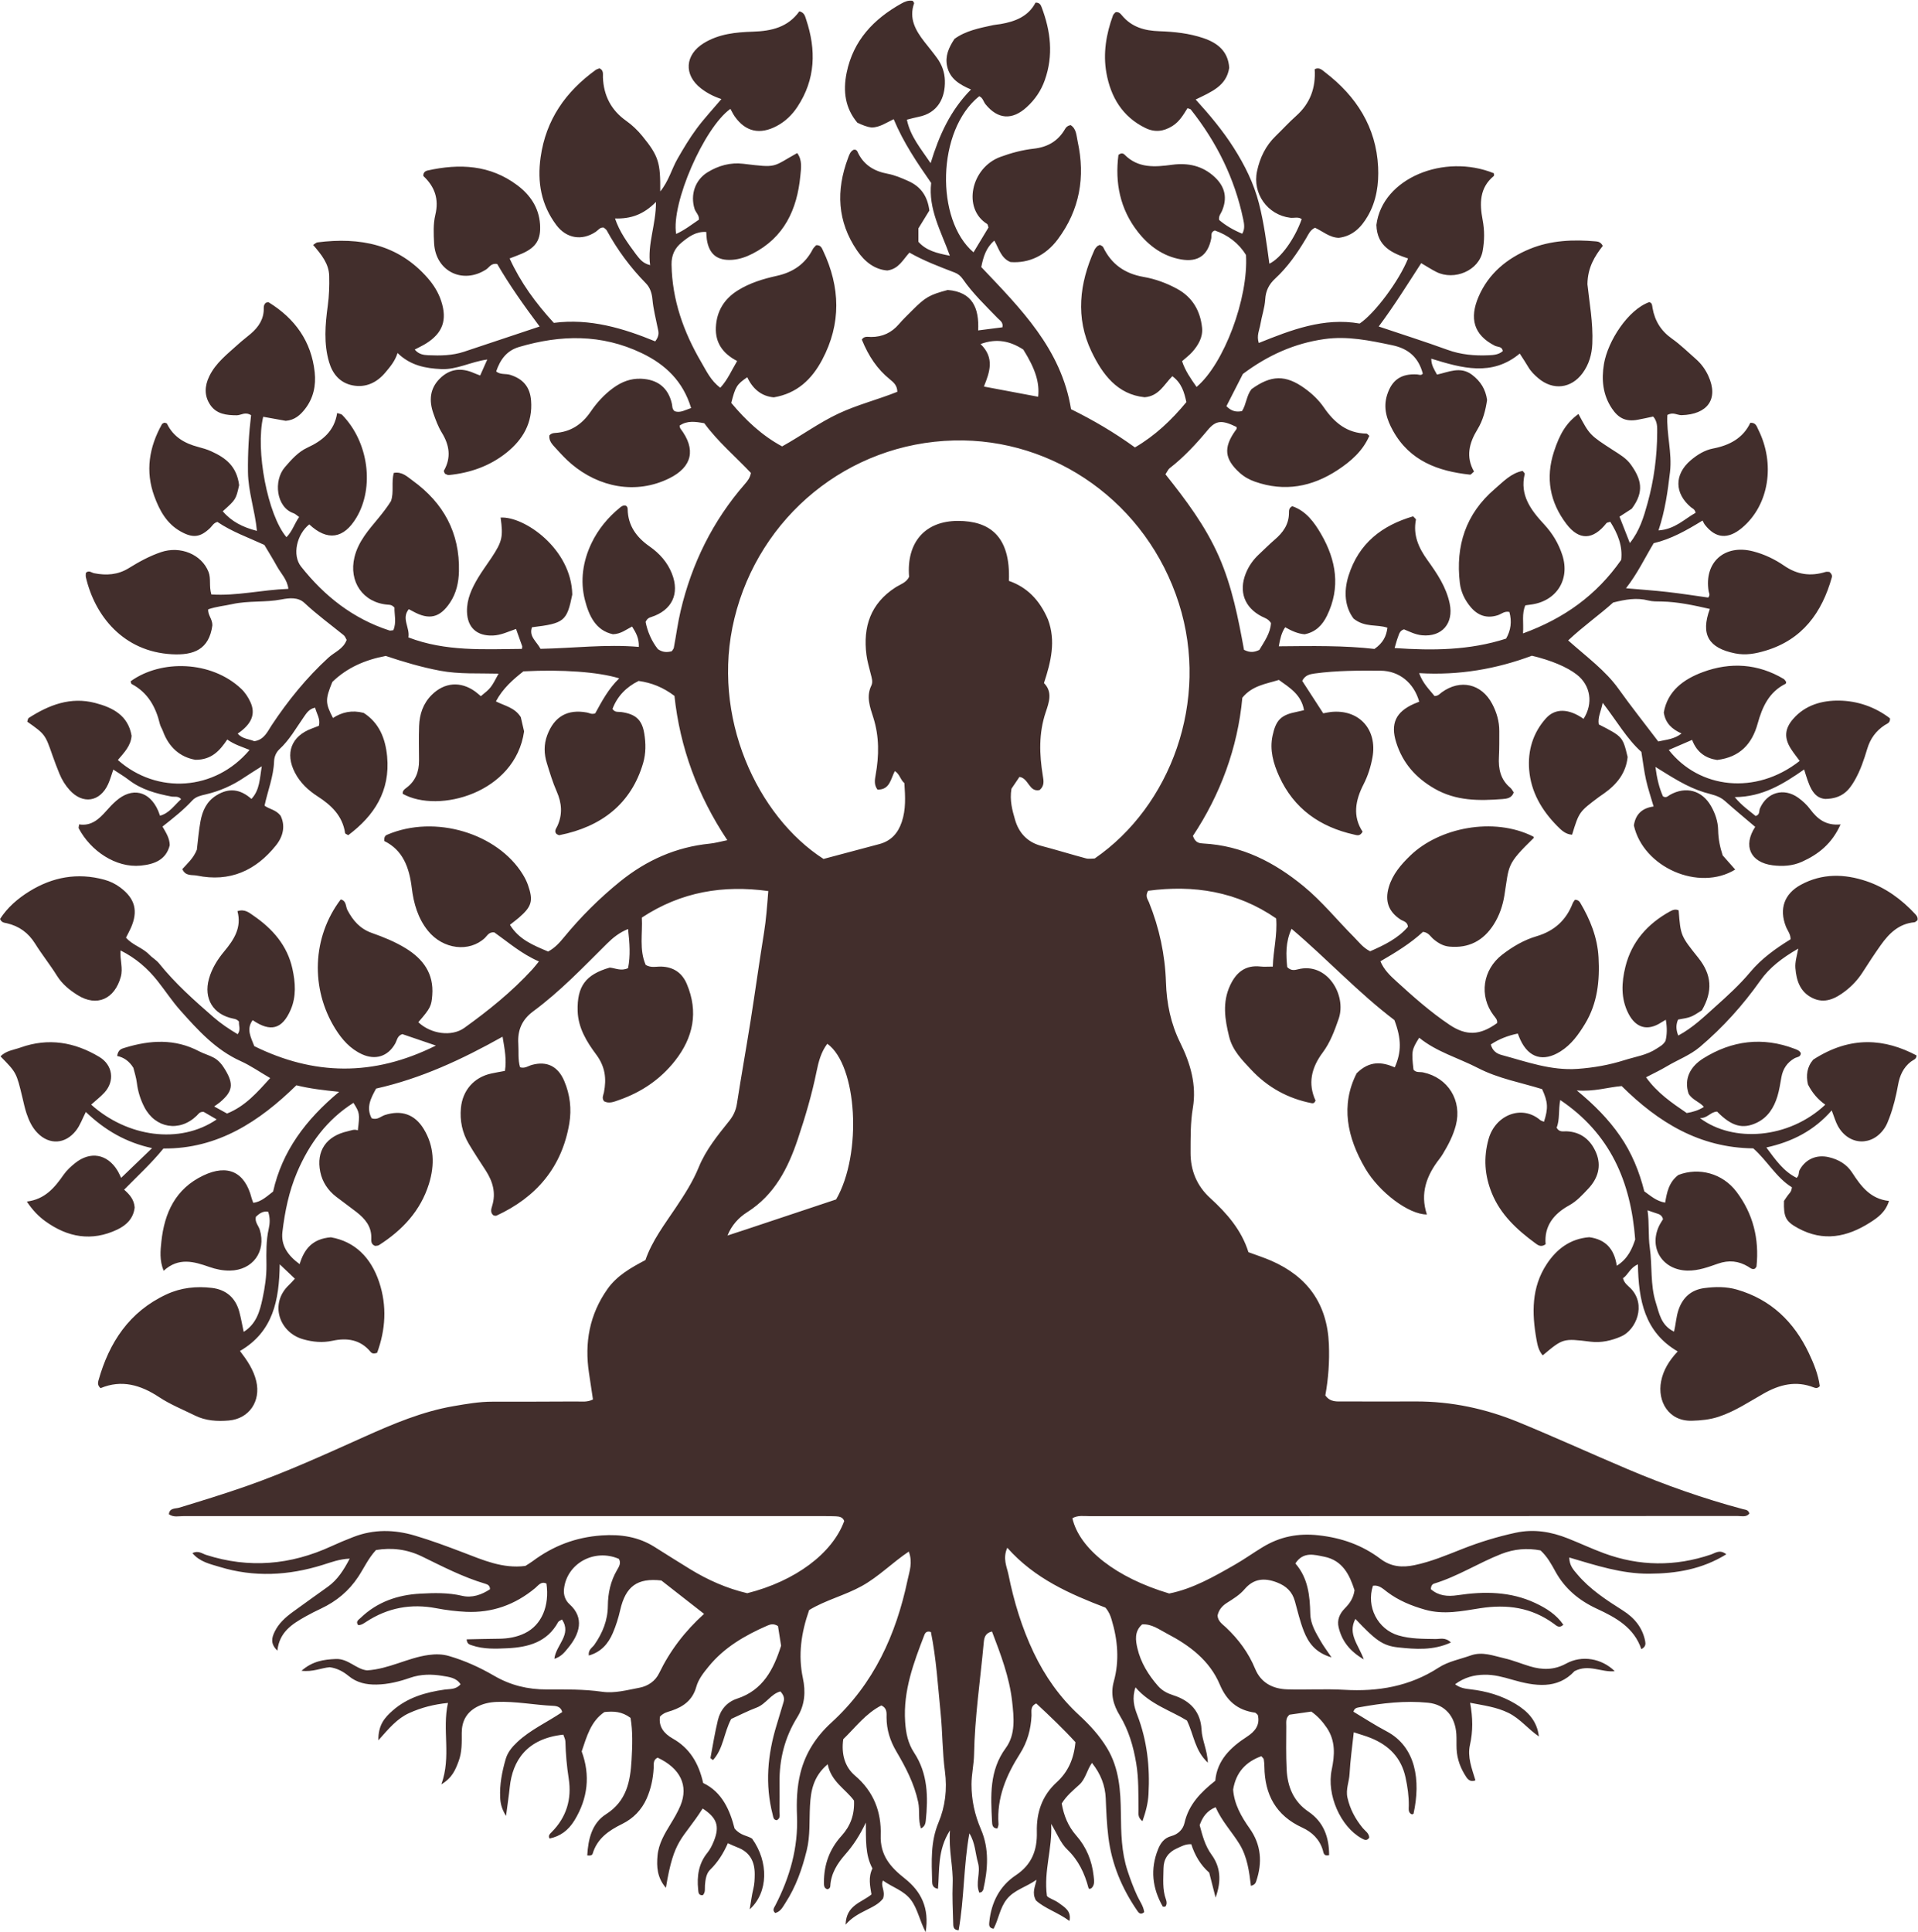 <?xml version="1.0" encoding="UTF-8" standalone="no"?><svg xmlns="http://www.w3.org/2000/svg" xmlns:xlink="http://www.w3.org/1999/xlink" fill="#422e2c" height="1649.4" preserveAspectRatio="xMidYMid meet" version="1" viewBox="212.8 208.6 1637.5 1649.4" width="1637.5" zoomAndPan="magnify"><g><path d="M798.08,1112.64c-15.4,22.09-27.66,45.74-26.94,79.47c11.73,46.76,59.57,59.29,85.4,94.17 c9.04-59.38,11.29-116.02-11.57-169.84C832.38,1086.82,816.42,1086.33,798.08,1112.64z" fill="none"/><g id="change1_1"><path d="M1125.85,1848.47c-9.51-7.11-21.26-10.72-28.61-17.55c-3.68-6.74-0.64-11.55,0.47-17.61c-9.1,6.43-19,8.58-25.4,16.66 c-5.94,7.5-6.95,17.15-11.24,25.17c-4.19-0.68-3.9-3.33-3.64-5.88c1.69-16.58,8.79-30.6,22.6-39.8 c13.72-9.14,18.37-21.43,17.98-37.04c-0.4-16.44,4.39-30.92,17.04-42.44c9.46-8.62,14.6-19.72,15.9-34.14 c-10.17-11.21-21.8-22.26-33.43-33.06c-5.38,2.48-3.89,6.74-4.05,10.33c-0.52,11.73-3.54,22.63-9.89,32.62 c-11.63,18.3-19.92,37.67-18.3,60.05c0.08,1.17-0.57,2.39-0.93,3.75c-4.45-0.1-4.48-3.46-4.61-6.14 c-1.08-21.76-2.43-43.26,11.76-62.58c8.53-11.62,6.91-26.28,5.41-39.76c-2.31-20.73-9.75-40.17-17.2-59.7 c-5.95,1.42-6.65,5.36-7.06,9.79c-2.9,31.74-7.68,63.31-8.24,95.26c-0.15,8.48-2.18,16.81-2.19,25.41 c-0.02,13.48,2.76,26.09,8.07,38.41c7.23,16.78,5.92,34.09,2.02,51.4c-0.17,0.75-0.83,1.43-1.37,2.05 c-0.22,0.25-0.72,0.26-2.03,0.69c-3.56-8.33,1.34-17.01-1.16-25.61c-2.32-8.01-2.23-16.76-7.35-25.11 c-5.03,27.79-4.29,55.58-9.17,82.79c-4.79-0.24-4.57-3.63-4.64-6.35c-0.3-11.09-0.89-22.2-0.44-33.27 c0.59-14.43-3.56-28.38-2.31-45.67c-10.85,17.1-8.79,33.65-10.24,49.88c-4.45-0.71-4.94-3.65-5.01-6.43 c-0.42-16.96-1.47-33.58,5.5-50.24c5.63-13.47,7.52-28.16,5.43-43.71c-2.2-16.32-2-33.11-3.66-49.63 c-2.33-23.2-3.7-46.55-8.3-69.21c-3.18-1.08-4.75,0.35-5.54,2.41c-9.22,23.88-18.2,47.74-16.46,74.17 c0.63,9.61,2.34,18.34,7.71,26.51c11.71,17.8,12.01,37.76,9.91,58c-0.25,2.41-0.9,5.05-4.09,6.58c-2.65-7.36-0.82-15.08-2.4-22.49 c-3.35-15.75-10.62-29.63-18.61-43.21c-5.34-9.06-8.36-18.52-8.39-29.02c-0.01-3.7,0.69-7.85-4.44-10.25 c-13.34,6.77-22.23,18.88-32.52,28.8c-1.77,12.57,1.27,23.63,9.99,31.04c16.04,13.62,22.64,31.16,21.98,50.85 c-0.58,17.48,8.51,27.47,20.64,37.08c13.9,11.01,21.05,25.2,17.73,45.73c-5.25-10.08-6.76-19.65-12.39-27.28 c-6.15-8.33-16.01-10.93-24.06-16.78c-2.34,4.75,2.27,8.44,0.11,15.34c-6.77,9.12-21.8,10.36-31.99,22.36 c0.46-16.83,13.54-18.72,22.07-25.81c-1.15-7.07-2.89-14.59,0.84-22.2c-6.32-11.7-5.46-24.61-5.63-39.17 c-5.18,10.9-10.62,19.32-17.43,27.05c-6.76,7.68-12.39,16.35-12.92,27.22c-0.06,1.32-0.86,2.3-2.42,2.67 c-3.1-0.77-2.99-3.53-2.99-5.99c-0.05-15.11,4.81-28.41,15.02-39.64c7.53-8.28,11.18-17.92,10.63-30.05 c-7.04-9.76-19.48-16.04-22.46-31.03c-12.38,10.44-14.43,22.86-15.12,35.46c-0.69,12.73,0.31,25.53-2.81,38.13 c-3.91,15.81-9.19,30.99-18.13,44.72c-2.28,3.51-4.13,7.54-8.78,8.69c-2.74-2.46-0.87-4.56,0.26-6.76 c12.26-23.86,19.45-48.91,18.37-76.03c-0.49-12.36-0.1-24.67,2.94-36.82c4.3-17.15,13.63-31.27,26.42-42.94 c36.15-32.98,55.22-74.93,65.08-121.86c1.55-7.38,4.51-14.71,1.01-24.15c-14.1,9.47-25.69,21.42-40.08,29.4 c-14.52,8.06-30.93,11.98-44.99,20.53c-6.79,19.36-9.58,38.26-5.35,58.16c2.42,11.37,1.78,22.81-4.79,33.34 c-10.64,17.06-15.39,35.84-15.17,55.92c0.09,8.1,0.08,16.21-0.05,24.31c-0.04,2.73,1.24,6.06-2.37,7.71 c-2.91-0.4-2.88-2.73-3.39-4.72c-6.72-25.88-4.37-51.36,3.37-76.61c1.99-6.51,3.86-13.05,5.87-19.55c0.98-3.17,0.28-5.84-2.69-9.08 c-8.08,2.11-12.34,10.79-20.25,13.77c-7.53,2.83-14.72,6.55-21.73,9.73c-6.26,11.61-6.58,25.29-15.54,35.1 c-1.09-0.9-2.24-1.48-2.17-1.84c2.01-10.79,3.77-21.65,6.35-32.31c2.13-8.78,7.69-15.44,16.41-18.3 c22.08-7.24,31.14-24.98,37.54-45.19c-0.92-5.81-1.84-11.59-2.66-16.77c-3.68-2.33-6.55-1.51-9.31-0.29 c-18.92,8.3-36.55,18.47-49.86,34.8c-4.33,5.31-8.75,10.8-10.57,17.37c-3.09,11.17-10.85,16.9-21.05,20.34 c-3.21,1.09-6.66,1.58-9.96,5.08c-1.28,8.49,3.35,14.46,10.9,18.73c14.33,8.11,22.12,20.75,25.99,37.96 c16.38,7.72,23,23.79,26.8,38.8c5.07,6.15,10.82,5.97,14.94,8.64c14.24,19.85,13.98,45.83-2.03,60.41 c1.17-6.84,1.78-12.18,3.07-17.35c1.05-4.22,1.2-8.42,1.22-12.68c0.04-10.86-4.21-18.94-14.84-22.92 c-2.37-0.89-4.66-2.02-8.08-3.52c-3.72,8.48-8.5,16.2-15.22,22.73c-3.21,3.12-3.96,8.34-4.34,13.11c-0.23,2.88,0.61,6.04-1.83,8.51 c-3.86,0.4-3.75-2.57-3.99-4.94c-1.14-11.38,0.39-22.04,7.95-31.33c2.38-2.92,4.11-6.51,5.52-10.04 c5.07-12.68,2.5-19.77-9.62-27.65c-17.38,27.24-24.37,24.82-31.38,67.69c-7.51-8.67-8.01-18.02-7.14-27.52 c0.91-10.03,5.97-18.51,11.11-26.92c3.1-5.08,6.17-10.27,8.45-15.74c7.08-17.06-0.11-31.88-19.48-40.93 c-4.02,1.82-3.21,5.57-3.38,8.84c-0.47,9.03-2.36,17.84-5.96,26.01c-4.23,9.6-11.41,17.07-20.9,21.72 c-11.43,5.6-21.35,12.41-25.24,25.42c-0.35,1.16-1.69,1.85-4.6,1.46c0.76-13.9,4.02-27.53,16.02-35.16 c17.7-11.26,20.76-28.18,21.81-46.27c0.7-12.21,1.12-24.6-0.89-35.99c-7.4-5.55-14.49-5.77-22.28-4.97 c-11.6,7.88-15.05,20.72-19.41,33.61c7.52,20.42,5.22,40.11-6.04,58.67c-5.45,8.98-12.38,13.75-21.37,15.69 c-1.48-2.45,0.31-4.02,1.72-5.43c12.68-12.73,17.34-28.19,14.63-45.62c-1.65-10.57-2.58-21.11-2.85-31.77 c-0.05-2-1.19-3.97-1.8-5.86c-31.38,3.37-43.34,22.46-45.69,44.73c-0.79,7.53-1.93,15.03-3.19,24.67c-3.81-6.12-4.76-10.77-5-15.72 c-0.54-11.21,1.6-22.04,4.67-32.72c1.7-5.9,5.4-10.35,9.87-14.56c11.3-10.66,25.49-16.9,38.41-25.67c-0.94-4.3-4.48-5.18-7.59-5.32 c-16.16-0.72-32.12-4-48.39-3.35c-6.12,0.25-11.88,1.52-17.16,4.4c-8.63,4.71-12.64,12.26-12.62,22.07 c0.02,8.1,0.27,16.26-2.62,24.02c-2.64,7.1-5.35,14.23-14.78,19.87c8.67-23.92,0.46-46.52,5.64-69.5 c-11.89,1.2-22.61,3.89-33.14,8.67c-10.26,4.66-17.2,13.01-26.27,23.23c-0.26-13.23,5.63-19.62,12.25-25.43 c12.66-11.11,28.12-15.58,44.36-17.87c4.58-0.65,9.5,0.15,13.52-4.52c-3.5-5.65-9.9-6.25-15.26-7.16 c-9.21-1.55-18.57-1.59-27.78,1.63c-9.23,3.22-18.71,5.59-28.69,5.77c-8.89,0.15-16.88-1.6-23.85-7.35 c-4.66-3.85-9.9-6.61-16.1-7.45c-7.28,0.61-14.33,4.2-24.07,3.02c9.51-8.3,18.98-9.58,29.18-10.05c10.75-0.49,17.43,8.83,26.8,9.71 c18.57-1.11,34.52-10.66,52.34-13.12c6.09-0.84,11.74-0.83,17.6,0.88c13.59,3.95,26.43,9.81,38.54,16.86 c14.11,8.21,28.85,11.73,45.05,11.68c15.73-0.04,31.49-0.28,47.21,1.97c10.58,1.52,21.17-1.46,31.59-3.4 c7.4-1.38,13.69-5.63,17-12.46c9.21-19.02,21.68-35.55,38.36-50.63c-12.57-9.83-24.44-19.1-36.47-28.51 c-20.55-2.32-30.5,4.96-35.15,25.34c-1.51,6.62-3.57,13.2-6.24,19.44c-3.9,9.13-10.01,16.31-20.54,19.28 c-0.7-5.01,2.95-6.6,4.76-9.2c6.96-10,11.41-20.81,11.5-33.22c0.08-10.81,2.31-21.11,7.85-30.56c1.71-2.92,3.63-5.93,1.59-9.51 c-21.01-9.16-44.71,3.97-46.91,25.93c-0.51,5.06,1.29,9.66,4.76,12.78c12.94,11.66,8.71,25.37-1.3,37.41 c-2.85,3.43-5.66,7.33-11.65,9.19c1.26-11.88,15.23-20.66,6.48-33.56c-1.31,0.86-2.76,1.29-3.28,2.23 c-9.39,17.18-25.55,21.45-43.18,22.3c-10.18,0.49-20.49,0.93-30.43-2.48c-2-0.69-4.21-1.05-4.48-5.12 c9.18-0.18,18.32-0.45,27.46-0.52c7.78-0.06,15.35-1.34,22.29-4.75c14.24-6.98,21.11-23.2,18.37-42.35 c-4.63-2.19-6.92,1.62-9.7,3.93c-17.12,14.2-36.76,21.24-58.99,20.19c-8.47-0.4-16.98-1.45-25.31-3.05 c-21.55-4.15-41.42-0.46-59.78,11.5c-2.12,1.38-4.15,2.94-6.93,2.91c-2.52-3.08,0.44-4.61,2.03-6.15 c14.18-13.7,31.75-19.68,50.93-20.72c11.84-0.64,23.77-0.97,35.63,1.83c8.59,2.03,16.73-0.84,23.92-5.58 c0.08-3.23-2.16-4.15-4.04-4.7c-18.92-5.6-36.33-14.63-53.94-23.24c-12.64-6.17-25.92-7.82-39.35-5.53 c-6.57,7.1-10.23,15.38-15.15,22.83c-7.99,12.11-18.61,20.91-31.63,27.06c-4.61,2.18-9.19,4.45-13.62,6.97 c-11.18,6.35-22.05,13.06-23.79,29.01c-6.27-5.99-4.72-11.17-2.3-16.19c3.43-7.1,9.19-12.24,15.41-16.8 c9.94-7.31,20.07-14.37,30.06-21.61c8.13-5.9,13.4-14,18.58-23.94c-8.92,0.37-16.01,3.16-23.12,5.38 c-29.19,9.1-58.51,10.68-87.94,1.68c-8.11-2.48-16.9-4.22-23.2-11.75c4.93-2.52,8.3,0.42,11.67,1.5 c36.65,11.75,72.16,8.61,106.87-7.36c6.19-2.85,12.49-5.46,18.84-7.92c17.36-6.74,34.85-6.43,52.58-1.18 c13.9,4.11,27.44,9.17,40.97,14.32c17.07,6.51,33.94,14.08,53.3,11.56c1.97-1.28,4.19-2.54,6.22-4.06 c17.5-13.03,36.62-20.42,58.86-21.98c16.55-1.16,31.53,1.22,45.1,9.76c10.08,6.35,20.17,12.7,30.33,18.94 c15.35,9.42,31.65,16.59,48.92,20.63c40.98-10.3,72.74-34.01,82.79-61.61c-1.24-3.46-4.24-3.91-7.26-4.05 c-3.83-0.18-7.68-0.17-11.52-0.17c-181.76,0.01-363.51,0.03-545.27-0.01c-4.14,0-8.54,1.27-12.53-1.6 c0.56-5.52,5.67-4.64,8.77-5.58c19.14-5.83,38.24-11.69,57.14-18.3c34.65-12.12,67.93-27.41,101.35-42.39 c24.52-10.99,49.21-21.43,75.89-26.01c10.88-1.87,21.78-3.79,32.91-3.79c23.89,0.02,47.79-0.04,71.68-0.17 c4.59-0.03,9.35,0.81,14.32-1.72c-1.14-7.6-2.25-15.09-3.39-22.56c-3.92-25.89,0.41-49.92,15.73-71.65 c8.18-11.6,20.02-18.21,32.44-24.79c5.71-16.56,16.41-30.49,26.1-44.99c7.34-10.99,14.42-21.97,19.47-34.35 c6-14.71,16.08-27.08,25.95-39.38c3.59-4.48,5.74-9.09,6.63-14.83c3.64-23.5,7.87-46.9,11.59-70.39 c3.98-25.17,7.45-50.42,11.52-75.57c1.83-11.32,2.63-22.69,3.65-35.51c-38.42-5.24-74.19,0.46-107.96,22.65 c0.77,13.4-2.4,27.39,3.3,40.42c4.68,2.71,9.02,1.29,13.18,1.41c10.5,0.29,17.87,5.31,21.89,14.8 c10.13,23.92,5.57,45.82-10.14,65.73c-12.45,15.77-28.51,26.62-47.46,33.29c-4.43,1.56-8.7,3.47-13.04,1.16 c-2.15-2.88-0.55-5.2-0.08-7.63c2.29-11.7,1.1-21.95-6.69-32.38c-7.98-10.7-15.37-22.64-15.76-37.08 c-0.58-21.05,6.81-31.13,27.46-37.04c4.87,0.52,9.71,3.24,15.59,0.47c2.11-10.52,1.37-21.35-0.01-33.39 c-7.52,3.04-13.01,7.53-17.97,12.46c-20.26,20.11-39.99,40.81-63.06,57.84c-9.45,6.98-13.44,16.02-12.67,27.64 c0.45,6.74-0.48,13.6,1.52,20.08c4.05,1.27,6.96-1.16,10.12-2.03c12.85-3.51,22.22,1.23,27.53,13.63 c5.04,11.77,6.43,24.14,4.37,36.37c-6.31,37.38-28.15,63.01-62.2,78.71c-0.66,0.3-1.65-0.11-2.48-0.18 c-2.95-2.37-2.07-5.33-1.19-8.18c3.43-11.1,0.48-20.97-5.58-30.32c-4.86-7.51-9.83-14.96-14.38-22.65 c-5.58-9.43-7.74-19.73-6.7-30.7c1.42-14.95,11.16-26.09,25.83-29.31c3.69-0.81,7.42-1.43,11.73-2.24 c1.56-9.49-0.21-18.46-2.01-29.2c-34.59,19.37-69.44,35.66-107.97,44.3c-4.33,7.96-8.82,15.96-3.82,25.32 c4.97,1.81,7.86-1.66,11.35-2.77c14.02-4.46,25.4-0.68,33.08,11.86c9.05,14.78,9.51,30.76,4.53,46.84 c-7.16,23.08-22.7,39.62-42.68,52.38c-0.96,0.62-2.39,0.51-3.31,0.68c-3.46-1.3-3.34-4.08-3.26-6.55 c0.33-10.1-5.41-16.72-12.71-22.41c-5.71-4.45-11.62-8.64-17.34-13.07c-7-5.42-11.75-12.6-13.51-21.15 c-3.68-17.88,5.16-30.63,23.34-34.67c2.89-0.64,5.67-2.07,8.71-0.8c1.75-14.2,1.64-14.95-3.72-23.49 c-22.79,14.43-37.81,35.05-48.18,59.41c-6.88,16.18-10.37,33.3-12.45,50.64c-1.4,11.7,4.57,20.21,14.69,27.64 c3.87-12.79,10.88-21.65,26.64-22.91c20.37,3.53,34.19,17.15,41.23,38.18c6.88,20.56,5.44,40.88-1.71,60.41 c-2.87,1.06-4.45,0.61-5.61-0.8c-8.7-10.52-20.11-12.14-32.49-9.47c-8.63,1.86-16.85,1.07-25.21-1.32 c-20.56-5.87-28.71-30.7-11.85-46.4c1.55-1.44,2.92-3.08,4.95-5.25c-3.88-3.67-7.69-7.29-12.96-12.29 c-0.43,30.58-5.57,57.54-33.93,73.98c6.11,7.99,11.55,15.94,13.88,25.69c4.1,17.15-6.01,32.2-23.44,33.68 c-9.84,0.84-19.66,0.28-28.76-4.21c-10.32-5.09-21.16-9.44-30.7-15.74c-15.9-10.5-32.13-15.16-50-7.67 c-2.47-2.15-2.39-4.41-1.83-6.4c9.11-32.64,26.36-58.92,58.14-73.68c12.35-5.74,25.46-7.13,38.76-5.51 c12.14,1.47,20.23,8.49,23.42,20.5c1.41,5.31,2.35,10.75,3.7,17.04c10.95-6.91,13.8-17.79,16.07-28.32 c2.04-9.49,3.51-19.21,3.37-29.12c-0.15-10.18-0.36-20.4,1.93-30.55c0.99-4.39,1.33-9.27-0.48-14.58 c-4.5-0.79-7.62,1.64-10.49,4.33c-1.03,4.63,2.25,7.51,3.34,11.07c5.7,18.62-6.08,34.62-25.56,34.85 c-6.11,0.07-11.9-1.15-17.53-3.12c-13.15-4.6-26.16-8.45-38.99,3.28c-3.65-9.06-2.75-17.19-1.94-24.88 c2.61-24.56,12.02-45.14,35.83-56.47c20.83-9.91,35.52-3.05,41.23,19.36c0.3,1.19,0.82,2.33,1.42,3.99 c6.86-0.92,11.39-5.41,16.92-9.63c7.65-34.27,27.66-61.24,56.38-85.13c-13.67-1.4-24.82-2.7-36.51-5.58 c-31.48,30.8-67.08,54.38-113.5,53.96c-10.46,12.85-22.09,23.47-33.56,35.14c4.72,4.12,8.56,8.54,8.99,15.24 c-1.02,9.11-6.81,15.03-14.92,18.87c-21.81,10.32-42.24,6.6-61.22-7.06c-5.78-4.16-10.9-9.33-15.92-16.89 c15.55-1.94,23.77-11.95,31.42-22.92c2.64-3.79,6.23-7.07,9.87-9.98c12.93-10.33,27.3-7.76,35.98,6.25 c1.29,2.08,2.23,4.37,3.25,6.41c8.45-8.12,16.68-16.02,26.41-25.38c-22.23-4.82-40.29-15.27-56.55-30.88 c-2.97,5.76-4.8,11.28-8.39,15.89c-9.01,11.56-22.69,12.56-32.94,2c-4.58-4.71-7.26-10.53-9.3-16.6 c-1.49-4.42-2.43-9.04-3.52-13.59c-5.1-21.25-5.09-21.25-18.69-35.15c4.7-4.9,11.29-5.49,17.11-7.57 c23.74-8.45,46.09-4.66,67.28,8.07c11.47,6.89,13.4,20.64,4.23,30.51c-3.42,3.69-7.46,6.8-11.22,10.18 c30.71,27.6,75.52,34.21,107.15,12.65c-4.07-2.37-7.93-4.62-11.03-6.42c-3.52-0.35-4.46,1.72-5.96,3.18 c-14.67,14.27-35.39,10.89-44.79-7.33c-3.34-6.47-5.48-13.33-6.37-20.64c-0.56-4.61-2.08-9.11-2.98-12.86 c-3.59-5.87-8.46-9.01-13.85-10.11c0.8-5.5,3.89-6.21,6.68-7.06c21.45-6.56,42.64-7.84,63.29,3.05c4.12,2.17,8.76,3.36,12.82,5.63 c4.13,2.31,7.03,6.1,9.48,10.19c7.37,12.32,6.44,18.37-4.42,27.63c-1.28,1.09-2.73,1.99-5.02,3.64c3.9,2.15,7.33,4.05,10.98,6.06 c15.41-6.17,25.64-17.84,36.85-30.28c-9.08-5.28-16.76-10.67-25.15-14.45c-21.31-9.6-36.45-26.35-51.47-43.2 c-7.07-7.92-12.93-16.91-19.54-25.25c-8.44-10.65-18.45-19.43-31.61-26.05c-0.61,8.24,2.28,15.03,0.24,22.46 c-5.2,18.95-20.35,26.04-36.93,15.64c-6.79-4.26-13.1-9.3-17.56-16.47c-5.85-9.39-12.83-18.08-18.69-27.47 c-5.78-9.26-13.68-14.96-24.18-17.39c-1.99-0.46-4.32-0.38-5.75-3.62c6.21-9.71,15.07-17.44,25.19-23.68 c19.78-12.2,40.96-16.04,63.7-9.9c5.06,1.36,9.54,3.55,13.69,6.64c12.73,9.48,15.56,20.15,9.06,34.7c-1.2,2.69-2.64,5.27-4.11,8.17 c5.67,6.51,14.11,8.51,19.7,14.36c2.63,2.76,6.2,4.69,8.55,7.63c13.68,17.06,29.91,31.47,46.31,45.77 c6.45,5.63,13.44,10.29,20.78,14.67c2.88-3.87,0.76-7.6,1.12-10.71c-1.54-1.93-3.14-2.25-4.85-2.59 c-17.21-3.41-25.49-17.12-20.77-34c2.47-8.83,7.24-16.46,12.95-23.32c8.41-10.08,15.17-20.43,11.37-34.42 c6.29-2.1,10.12,1.4,13.68,3.84c16.29,11.16,28.88,25.44,33.23,45.25c2.57,11.68,3.47,23.73-1.51,35.18 c-7.21,16.53-17.14,19.21-32.42,8.77c-5.57,7.59-1.61,14.5,1.41,22.21c50.58,24.87,101.38,26.29,155.02-0.52 c-11.18-3.81-20.09-6.85-28.65-9.77c-4.38,1.45-4.52,5.34-6.13,8.17c-6.21,10.91-16.87,14.26-28.32,9 c-10.11-4.64-17.08-12.6-22.79-21.76c-21.25-34.13-19.83-78.09,4.61-110.34c4.97,0.96,4.14,5.94,5.73,8.98 c4.73,9.04,10.85,16.05,20.82,19.57c10.05,3.54,19.98,7.57,29.08,13.17c14.76,9.09,23.97,21.48,22.56,39.93 c-0.7,9.16-1.43,11.11-11.91,23.1c10.67,10.12,28.5,12.61,39.26,4.88c20.79-14.93,40.68-30.96,58.05-49.89 c1.68-1.83,3.18-3.84,5.66-6.85c-14.84-6.43-26.37-16.53-38.07-24.81c-4.69-0.49-6.03,2.85-8.02,4.72 c-13.33,12.53-35.73,9.87-48.6-6.04c-8.67-10.72-12.28-23.6-13.86-36.61c-2.13-17.49-7.55-32.26-23.47-40.06 c-0.21-3.31,0.67-4.6,2.4-5.34c41.19-17.63,94.33-1,115.75,33.66c1.78,2.88,3.38,5.96,4.49,9.14c4.75,13.55,3.34,18.45-7.71,27.99 c-2.24,1.94-4.64,3.7-7.64,6.07c7.66,12.63,20.14,17.57,32.59,22.82c5.76-3.07,9.78-7.58,13.49-12.11 c14.39-17.52,30.36-33.41,47.95-47.65c22.38-18.11,47.67-29.45,76.55-32.34c4.6-0.46,9.11-1.77,15-2.95 c-25.39-38.1-40.46-79.26-45.13-123.18c-9.78-7.36-19.5-11.2-30.59-12.76c-10.52,5.15-18.2,13.02-22.32,23.91 c2.25,3.26,5.03,2.29,7.43,2.63c12.14,1.7,17.73,6.36,19.69,18.29c1.38,8.37,1.5,16.95-0.97,25.35 c-10.12,34.47-35.35,54.31-71.47,61.47c-0.68,0.13-1.53-0.57-2.39-0.93c-2.43-2.48-0.3-4.77,0.67-6.89 c4.54-9.97,3.8-19.56-0.59-29.5c-3.43-7.77-5.87-15.99-8.4-24.13c-2.46-7.91-2.67-15.93,0.29-23.83 c6-16.04,17.38-22.53,34.11-19.37c2.03,0.38,3.88,1.81,6.91,0.66c5.54-10.13,11.26-20.99,20.48-29.87 c-17.84-5.49-48.78-7.72-81.81-5.98c-8.69,6.82-17.58,14.52-23.48,25.65c7.52,3.84,16.04,5.15,21.25,13.43 c0.83,3.6,1.88,8.14,2.81,12.18c-7.51,52.62-73.02,70.39-103.61,53.29c-0.31-2.53,1.42-3.85,3.13-5.12 c7.86-5.81,10.85-13.85,10.8-23.33c-0.05-9.81-0.29-19.63,0.06-29.43c0.35-10.07,3.41-19.25,10.79-26.58 c10.81-10.74,24.62-11.86,37.05-2.9c1.71,1.24,3.27,2.69,4.86,4c8.54-6.89,8.72-7.12,15.15-19.22c-16.91-0.46-33.52,0.57-49.93-2.5 c-15.94-2.99-31.4-7.61-46.46-12.63c-17.46,3.34-32.88,9.92-45.53,22.19c-6.12,14.93-6.11,17.99,0.52,30.78 c7.73-5.02,16.25-6.92,26.2-4.35c13.12,8.37,18.6,21.65,20.05,37.24c2.72,29.38-10.89,50.42-33.19,67.15 c-1.39-0.84-2.6-1.18-2.68-1.69c-2.17-14.82-11.73-23.86-23.62-31.53c-7.89-5.09-14.75-11.51-19.22-20.13 c-8.63-16.65-3.1-31.24,14.46-37.71c1.96-0.72,3.9-1.5,5.99-2.31c1.47-5.75-1.8-9.99-3.24-15.47c-5.17,1-7.37,4.74-9.67,8.02 c-6.59,9.41-12.2,19.54-20.78,27.45c-3.01,2.78-4.44,6.68-4.57,10.33c-0.45,12.96-5.35,24.89-8.14,37.85c4,3,9.64,3.38,13.67,8.54 c4.16,8.38,2.42,17.42-3.79,25.21c-17.34,21.75-39.58,31.73-67.55,25.95c-4.21-0.87-9.8,0.79-12.52-5.55 c4.32-4.78,9.51-9.28,12.41-16.55c0.93-7.53,1.55-16.04,3.11-24.38c1.68-8.94,5.24-16.89,13.66-22.07 c10.56-6.5,20.15-5.45,29.81,3.11c7.18-7.69,6.98-17.17,8.86-27.88c-5.8,3.69-10.62,6.62-15.3,9.77 c-9.99,6.75-20.82,11.47-32.57,14.23c-4.09,0.96-8.39,1.81-11.48,5.18c-7.5,8.16-16.21,14.99-25.44,22.28 c2.92,5.11,6.06,9.74,6.2,15.89c-3.15,12.61-13.23,16.32-24.88,17.45c-21.14,2.05-42.65-12.55-52.82-31.82 c-0.31-0.59,0.13-1.58,0.34-3.38c10.4,1.67,17.12-4.59,23.41-11.77c2.52-2.88,5.2-5.68,8.07-8.21c13.61-12.03,28.46-8.65,35.88,8.1 c0.51,1.15,0.88,2.36,1.66,4.48c7.97-2.12,12.08-8.77,18.03-14.12c-2.45-2.99-5.63-1.75-8.21-2.24 c-13.05-2.49-25.71-5.89-36.52-14.23c-3.98-3.07-8.36-5.61-13.16-8.8c-1.64,4.68-2.71,8.71-4.41,12.44 c-6.94,15.2-21.62,17.48-32.84,5.1c-3.73-4.12-6.66-8.87-8.76-14.04c-2.09-5.13-4.08-10.3-5.9-15.53 c-6.26-17.99-6.29-18.09-21.55-28.85c0.39-1.04,0.47-2.69,1.28-3.21c17.34-11.13,35.72-18.25,56.72-12.77 c15.09,3.94,28.07,10.59,31.09,28.01c-0.67,8.81-6.6,14.55-11.74,20.69c33.45,29.58,82.94,26.48,112.44-8.6 c-6.27-2.64-12.79-4.42-19.04-8.9c-6.27,9.27-13.15,17.4-27.17,17.32c-12.84-2.19-22.69-10.48-27.78-24.54 c-0.72-2-2.03-3.83-2.52-5.87c-3.52-14.66-10.26-26.97-24.17-34.31c-0.54-0.28-0.57-1.52-0.84-2.31 c25.99-18.8,68.98-17.6,94.38,6.4c3.32,3.14,6.05,7.29,7.94,11.48c4.59,10.12,0.94,18.72-10.9,26.77c3.9,4.7,9.79,4.53,14.15,6.52 c8.53-1.28,11.22-8.2,14.87-13.7c13.95-21.05,29.73-40.49,48.38-57.61c5.21-4.79,12.71-7.3,15.6-15.17 c-0.77-1.26-1.32-3.05-2.53-4.03c-11.23-9.12-22.93-17.63-33.52-27.57c-5.48-5.14-13.23-4.18-19.66-2.94 c-13.89,2.69-28.06,0.89-41.94,3.97c-6.57,1.46-13.38,2.02-20.52,4.44c-0.59,4.65,3.62,8.26,3.54,13.67 c-2.81,20.6-15.79,25.73-34.68,24.69c-41.25-2.27-65.63-32.61-73.33-65.79c-0.27-1.17-0.03-2.45-0.03-3.64 c2.57-2.65,4.83-0.18,7.13,0.27c10.39,2.04,20.25,1.42,29.57-4.37c8.68-5.39,17.64-10.28,27.39-13.61 c16.61-5.67,34.79,1.9,40.66,16.85c2.28,5.8,0.26,11.89,2.39,19.24c21.59,1.46,43.09-3.96,65.78-4.78 c-0.97-8.05-6.4-13.13-9.71-19.17c-3.27-5.97-6.89-11.74-10.8-18.34c-13.21-6.12-27.72-11.2-40.08-19.62 c-3.35,0.89-4.43,3.46-6.24,5.19c-8.52,8.16-14.85,8.74-25.22,2.9c-12-6.75-18.02-18.03-22.43-30.09 c-7.8-21.36-4.4-41.89,6.54-61.43c0.35-0.63,1.36-0.88,2.06-1.3c0.79,0.28,2,0.34,2.25,0.86c5.44,11.32,15.1,16.85,26.72,19.89 c3.7,0.97,7.44,2.05,10.91,3.62c12.72,5.74,21.85,12.85,23.96,28.96c-2.76,12.24-2.76,12.24-13.98,22.3 c7.42,8.74,16.97,13.62,29.17,16.75c-1.63-17.31-7.43-33.32-7.65-50.16c-0.21-16.48,0.77-32.89,2.66-48.59 c-5.12-3.25-8.56,0.08-12.26,0.07c-8.76-0.03-17.33-0.97-22.68-9.01c-5.18-7.77-4.74-16.07-0.74-24.33 c5.57-11.52,15.57-19.02,24.68-27.33c3.45-3.15,7.23-5.94,10.78-8.99c6.73-5.8,11.33-12.7,11.04-22.06c-0.05-1.72,0.43-3.35,2-4.46 c0.77-0.07,1.8-0.5,2.36-0.16c22.3,13.79,36.3,33.22,39.14,59.63c1.21,11.27-1.08,22.18-8.31,31.38c-4,5.09-8.73,9.43-16.39,10.05 c-5.99-1.07-12.65-2.26-19.28-3.45c-6.77,28.53,3.82,83.86,19.86,102.77c5.01-4.88,6.79-11.53,10.83-17.21 c-2.02-1.4-3.26-2.71-4.76-3.22c-14.82-5.03-17.38-27.8-7.4-39.33c5.57-6.43,11.32-13.03,19.2-16.66 c12.97-5.97,23.07-14.21,25.4-29.55c2.03,0.71,3.51,0.78,4.26,1.56c22.87,23.41,27.46,62.07,12.3,87.56 c-10.93,18.38-24.95,20.37-40.35,5.93c-10.64,8.44-14.8,26.15-7.04,35.97c19.92,25.23,44.42,44.56,75.47,54.6 c0.73,0.24,1.65-0.09,3.32-0.23c2.91-6.63,0.77-13.55,1-19.27c-2.34-2.58-4.09-2.4-5.76-2.53c-21.17-1.72-33.48-19.67-28.39-40.6 c3.28-13.47,12.18-23.26,20.53-33.41c3.81-4.63,7.43-9.31,10.6-14.37c2.77-7.71,0.14-16.08,2.46-24.13 c7.13-1.26,11.53,3.31,16.16,6.66c26.3,19.05,40.23,44.57,39.43,77.4c-0.23,9.44-2.22,18.61-7.61,26.68 c-8.64,12.95-17.82,15.13-31.56,7.54c-1.09-0.6-2.2-1.17-3.63-1.93c-6.57,7.98,1.09,15.56-0.35,24.1 c31.85,12.23,64.49,10.05,96.89,9.81c0.2-1.41,0.41-1.87,0.29-2.22c-1.66-4.75-3.37-9.48-5.28-14.81 c-6.65,2.25-12.74,5.33-19.69,5.61c-13.7,0.55-21.88-6.73-22.19-20.44c-0.24-10.68,4.16-19.93,9.43-28.77 c3.48-5.85,7.6-11.31,11.36-16.99c9.33-14.07,10.2-17.96,7.92-34.49c20.13-1.26,60.48,26.64,61.18,65.72 c-4.62,22.77-6.85,24.62-34.4,27.92c-2.82,7.79,3.81,11.94,7.28,18.41c27.87-0.52,55.75-4.07,83.94-1.65 c0.28-7.4-2.42-12.01-5.74-17.38c-5.08,2.55-9.42,6.32-16.34,6.57c-14.72-3.13-20.5-15.81-23.92-29.09 c-4.25-16.52-1.76-33.21,5.54-48.53c5.7-11.97,14.2-22.26,24.64-30.7c1.32-1.07,2.81-1.98,4.67-1.44c1.29,0.62,1.6,1.71,1.63,3.05 c0.24,14.06,7.58,23.99,18.62,31.7c8.59,6,15.33,13.55,19.19,23.35c6.76,17.2-0.04,31.26-17.72,36.99 c-1.64,0.53-3.28,0.97-4.79,4.16c1.53,7.94,4.99,16.33,10.51,23.24c4,2.79,7.72,2.85,11.83,1.8c0.56-0.93,1.57-1.92,1.78-3.06 c1.97-10.44,3.34-21.02,5.77-31.35c9.53-40.52,27.45-76.86,54.87-108.36c2.24-2.57,4.4-5.2,5.15-9.46 c-13.11-13.92-28.19-26.59-39.77-42.42c-7.52-1.37-14.59-2.51-21.15,2.07c0.29,0.99,0.31,1.92,0.76,2.51 c13.48,17.67,10.13,32.74-9.58,42.46c-28.58,14.1-60.11,7.51-83.44-12.22c-4.87-4.11-9.22-8.88-13.53-13.6 c-2.81-3.07-5.98-6.19-5.33-10.9c1.35-1.49,2.95-1.92,4.69-2.02c13.35-0.78,23.07-7.23,30.57-18.21 c5.27-7.71,11.62-14.7,19.31-20.27c7.09-5.14,14.74-8.2,23.78-7.81c14.16,0.61,23.16,7.69,26.26,21.47 c0.46,2.03-0.01,4.31,2.32,6.25c4.9,1.73,9.27-1.21,14.07-2.71c-6.87-22.7-21.68-37.09-42.27-46.93 c-34.29-16.38-69.08-15.67-104.56-5.22c-10.46,3.08-16.06,10.53-19.61,20.9c3.55,2.96,8.11,1.71,11.93,2.9 c11.13,3.47,16.99,10.44,17.88,22.07c1.44,18.79-6.96,33.16-20.93,44.35c-14.3,11.46-31.14,17.35-49.35,19.13 c-1.1,0.11-2.31-0.79-3.31-1.17c-0.37-1.04-1.11-2.09-0.84-2.56c6.41-11.27,4.72-21.84-1.83-32.52 c-3.08-5.03-5.19-10.75-7.16-16.36c-3.79-10.79-3.15-21.07,5.38-29.63c8.57-8.61,18.55-9.6,29.4-4.77c1.51,0.67,3.09,1.2,5.17,2.01 c2-4.49,3.82-8.59,6.06-13.63c-14.01,1.88-25.95,8.78-39.22,8.17c-13.35-0.62-26.3-2.93-37.37-13.72 c-2.23,7.06-6.38,11.8-10.32,16.52c-7.25,8.69-16.83,13.41-28.32,11.05c-10.57-2.17-16.84-9.67-19.81-19.75 c-4.69-15.9-3.32-32.12-1.14-48.15c1.16-8.53,1.42-16.98,1.21-25.48c-0.25-10.4-6.52-18.09-13.7-26.46 c1.56-0.94,2.59-2.04,3.74-2.19c36.13-4.59,68.85,1.56,94.1,30.49c5.06,5.8,9.13,12.28,11.54,19.73c5.2,16.02,1.3,27.16-12.93,36.1 c-2.83,1.78-5.9,3.18-9.71,5.2c3.51,4.13,7.54,4.65,11.64,4.83c10.26,0.45,20.49,0.31,30.38-2.96c21.01-6.96,41.98-14,64.62-21.55 c-13.42-17.92-25.8-35.39-36.19-53.34c-5.2-1.02-6.76,2.87-9.46,4.62c-20.04,12.99-43.18,1.55-44.45-22.34 c-0.43-8.05-0.83-16.49,1.03-24.2c3.29-13.62-0.52-24.17-10.23-33.24c-0.21-2.75,1.51-4.21,3.59-4.68 c27.23-6.05,53.39-4.9,76.68,12.6c10.98,8.25,18.34,19.05,19.35,33.15c0.95,13.12-3.32,19.84-15.24,25.12 c-3.09,1.37-6.29,2.48-10.71,4.2c9.43,20.62,22.26,38.14,37.74,55c30.76-4.06,59.49,4.67,86.56,15.79 c4.13-5.33,2.69-8.59,2.02-11.89c-1.6-7.91-3.62-15.73-4.37-23.83c-0.46-5.02-1.81-9.99-5.67-13.92 c-13.2-13.46-24.31-28.49-33.34-45.06c-0.57-1.05-1.82-1.72-2.61-2.45c-3.23-0.36-4.63,2.16-6.68,3.55 c-11.83,7.99-25.15,5.8-33.72-5.63c-13-17.33-16.48-36.64-13.46-57.97c4.53-32.07,21.37-55.91,46.95-74.46 c0.97-0.71,2.25-0.99,3.31-1.44c3.77,1.73,2.83,5.04,2.94,7.8c0.61,15.51,7.04,27.95,19.69,36.91c5.3,3.75,9.92,8.19,13.94,13.11 c14.14,17.29,15.48,23.05,15.3,47.29c7.31-8.97,9.74-19.18,14.76-27.92c5.11-8.9,10.36-17.69,16.44-25.88 c6.31-8.5,13.59-16.27,21.02-25.04c-6.79-2.27-12.37-5.22-17.39-9.09c-15-11.58-13.81-28.76,2.39-38.7 c12.89-7.9,27.5-9.33,41.77-9.76c16.21-0.49,30.18-3.9,39.77-17.38c4.33,1.05,4.91,4.29,5.8,6.97c8.67,25.97,8.09,51.09-7.48,74.62 c-4.53,6.84-10.26,12.43-17.63,16.34c-14.32,7.59-26.47,4.99-35.74-8.01c-1.47-2.06-2.54-4.41-3.81-6.64 c-22.53,16.07-50.78,80.87-46.32,106.78c7.16-3.25,13.16-7.94,19.46-12.2c0.35-3.88-2.79-6.09-3.76-9.26 c-3.69-11.96,0.39-24.53,11.01-31.12c9.33-5.78,19.74-8.64,30.56-7.33c29.59,3.6,24.39,2.93,46.07-9.15 c4.55,6.04,3.3,13.11,2.68,19.57c-2.76,28.68-13.8,52.54-40.85,66.36c-5.34,2.73-10.98,4.73-17.01,5.19 c-13.03,0.99-20.12-4.71-22-17.57c-0.3-2.05-0.31-4.14-0.45-6.19c-8.92-0.53-14.99,4.11-20.93,8.93 c-5.99,4.85-8.84,10.94-8.71,18.93c0.51,30.25,10.32,57.61,25.38,83.34c4.46,7.61,8.21,15.88,16.26,21.77 c6.17-6.62,9.55-14.72,14.37-22.8c-12.08-6.23-18.76-15.44-18.16-28.74c0.62-13.73,7.08-24.25,18.68-31.51 c10.25-6.42,21.74-9.89,33.37-12.46c13.79-3.06,24.15-10.05,30.65-22.68c0.74-1.44,2.12-2.54,2.94-3.5 c3.89-0.22,4.82,2.43,5.86,4.65c14.77,31.19,15.63,62.37-0.76,93.22c-8.78,16.52-21.34,28.69-41.29,32.04 c-10.62-0.92-18.02-7.29-22.66-17.18c-8.97,6.18-10.06,7.91-13.64,21.92c12.06,14.45,25.9,27.71,43.4,37.14 c16.8-9.37,31.53-20.24,48.14-28.04c16.21-7.61,33.59-11.89,50.23-18.59c-0.1-5.41-3.1-7.98-6.51-10.74 c-10.52-8.53-17.98-19.46-23.82-33.82c1.98-3.22,5.27-2.23,8.07-2.24c9.56-0.02,17.29-3.6,23.54-10.86 c3.61-4.19,7.64-8.04,11.56-11.96c11.2-11.21,14.68-13.17,30.18-17.29c21.2,1.68,26.91,15.47,25.99,34.52 c7.74-0.99,14.3-1.84,20.72-2.66c0.89-4.25-2.18-5.83-4.12-7.84c-10.37-10.73-21.19-21.04-29.74-33.37 c-1.79-2.58-4.01-4.42-6.84-5.51c-13.07-5.01-26.18-9.93-38.69-17.04c-5.72,6.25-9.11,13.91-18.87,15.26 c-10.81-0.81-19.28-7.38-25.82-16.96c-17-24.91-18.09-51.43-7.74-78.99c1-2.67,1.92-5.71,4.72-7.08c1.72-0.44,2.83,0.46,3.32,1.57 c4.97,11.15,14.04,16.69,25.59,18.85c6.35,1.19,12.17,3.71,18.03,6.34c10.77,4.84,16.25,13.19,17.77,25.09 c-3,4.88-6.1,9.93-9.35,15.23c0,3.52,0,7.29,0,11.45c6.61,7.52,15.8,9.79,26.86,11.9c-7.64-21.1-18.53-39.94-15.98-62.14 c-11.93-17.16-23.65-34.38-31.99-54.42c-6.55,3.12-11.83,6.92-18.76,7.12c-3.89-0.45-7.82-2.01-12.28-4.15 c-10.32-12.32-12.39-26.73-9.11-42.66c5.69-27.64,23.06-45.79,46.74-59.05c2.96-1.66,6.12-2.94,9.65-2.31 c0.44,0.76,1.37,1.64,1.19,2.14c-4.58,12.98,1.24,23.13,8.79,32.83c3.66,4.7,7.51,9.27,10.98,14.11 c4.04,5.64,6.33,11.97,6.52,19.03c0.41,14.9-6.14,27.75-22.58,30.95c-2.9,0.56-5.74,1.4-9.85,2.41 c2.8,14.12,11.83,24.59,20.26,37.11c7.32-23.98,16.9-45.08,34.45-62.87c-9.85-4.22-18.09-9.22-20.38-19.92 c-1.85-8.64,1.41-15.89,6.31-23.29c9.51-6.96,21.26-9.21,32.91-11.74c2.07-0.45,4.22-0.54,6.32-0.9 c12.58-2.15,23.84-6.53,29.95-18.31c3.36-0.12,4.41,1.83,5.16,3.8c7.78,20.47,10.27,41.11,2.75,62.36 c-3.23,9.14-8.42,16.65-15.45,23.07c-12.44,11.35-24.68,10.44-35.16-2.46c-1.84-2.26-2.28-5.65-5.41-6.86 c-36.31,29.08-37.45,105.61-4.85,133.25c4.38-7.27,8.71-14.45,12.79-21.21c-0.55-1.5-0.59-2.66-1.15-3 c-21.21-13.05-13.89-48,11.28-57.24c9.26-3.4,18.77-5.94,28.44-7.02c12.03-1.34,20.92-6.54,26.89-16.95 c0.87-1.51,2.09-2.65,4.61-3.2c5.04,3.08,4.96,8.96,6.09,14.11c6.61,30.27,1.74,58.27-16.97,83.38 c-10.34,13.88-24.78,20.69-40.46,19.43c-8.04-3.31-9.79-11.4-13.76-18.31c-7.03,6.02-9.39,13.84-11.13,22.59 c33.35,35.23,68.27,69.67,76.65,121.34c18.87,9.29,36.83,19.82,54.55,32.63c17.06-9.94,31.08-23.16,43.9-38.67 c-1.79-8.26-3.93-16.21-11.98-22.13c-7.08,7.08-11.43,16.98-23.62,17.97c-23.27-2.35-36.07-19.49-45.43-39.08 c-13.78-28.85-10.32-58.01,2.47-86.5c0.51-1.14,1.35-2.19,2.22-3.11c0.54-0.57,1.43-0.82,2.48-1.39c0.88,0.57,2.38,0.99,2.82,1.91 c6.99,14.62,18.55,22.67,34.46,25.44c10.09,1.75,19.77,5.29,28.8,10.24c13.03,7.14,19.64,18.69,21.18,33.03 c0.86,8.05-3.15,14.9-8.34,20.79c-2.5,2.83-5.62,5.11-8.71,7.88c2.63,8.22,7.5,15.03,12.36,21.98 c23.4-19.64,44.37-75.69,42.2-112.67c-6.2-10.03-15.4-17.01-26.66-20.9c-3.86,1.52-2.56,4.51-3.01,6.81 c-2.81,14.29-11.2,20.46-25.77,17.91c-15.43-2.69-27.52-11.59-36.89-23.54c-15.25-19.44-19.63-41.93-16.58-65.64 c2.17-1.89,4.04-1.47,5.16-0.33c11.68,11.89,26.05,10.67,40.67,8.71c13.7-1.84,26.15,0.85,36.52,10.64 c8.76,8.28,10.8,17.88,5.98,28.96c-0.99,2.27-2.97,4.23-2.34,7.52c5.58,4.76,12.08,8.57,19.72,11.75c2.49-4.2,1.63-8.56,0.83-12.37 c-7.26-34.84-22.7-65.85-44.74-93.66c-0.43-0.54-1.46-0.6-2.84-1.13c-3.49,5.55-6.83,11.43-12.83,15.18 c-7.5,4.68-14.94,5.67-23.01,1.76c-19.81-9.6-29.76-26.68-33.4-47.17c-2.94-16.52-0.19-33.12,5.63-49c0.4-1.1,1.53-1.93,2.16-2.69 c2.86-0.54,4.28,1.23,5.58,2.79c8.33,10,19.36,13,31.87,13.41c12.74,0.42,25.49,1.78,37.67,5.92 c12.13,4.12,21.05,11.29,21.96,25.28c-2.3,15.49-15.09,20.5-28.64,27.11c12.18,13.38,23.18,26.59,32.42,41.11 c9.45,14.84,17.24,30.48,21.6,47.52c4.31,16.85,6.56,34.14,8.89,51.53c9.76-4.62,21.6-21.1,27.63-38.07 c-3.05-2.21-6.56-0.75-9.83-1.16c-19.32-2.41-32.41-20.66-28.31-39.78c2.46-11.49,7.37-21.74,15.96-30.03 c5.83-5.63,11.28-11.67,17.34-17.04c12.01-10.66,16.91-23.97,15.92-39.95c3.83-2.06,6.45,0.77,8.91,2.66 c26.67,20.43,43.6,46.83,45.24,80.83c0.68,14.2-1.29,28.94-8.86,41.92c-5.58,9.57-12.81,17.04-24.73,18.52 c-7.82-0.19-13.78-5.62-20.32-8.61c-4.3,2.07-5.64,5.79-7.58,9.05c-7.44,12.49-15.63,24.42-26.39,34.34 c-5.25,4.84-8.09,10.39-8.52,17.84c-0.42,7.13-2.94,14.12-4.12,21.23c-0.82,4.91-3.4,9.67-1.37,15.93 c27.7-11.17,55.55-21.98,86.13-16.61c12.75-8.44,33.7-36.42,41.31-55.55c-13.44-4.5-26.48-10.03-27.02-28.61 c5.05-40.11,58.06-61.26,100.3-44.12c0,0.8,0.33,1.98-0.05,2.3c-12.38,10.17-12.18,23.67-9.56,37.49 c1.7,8.95,1.65,17.55,0.03,26.55c-2.99,16.69-24.17,25.62-39.58,17.88c-4.12-2.07-7.99-4.61-12.9-7.48 c-11.63,17.93-22.74,35.9-36.27,54.07c20.28,6.82,39.63,12.96,58.7,19.89c11.52,4.19,23.2,5.2,35.21,4.66 c4.3-0.19,8.54-0.48,12.01-3.55c-0.51-4.17-4.4-3.38-6.74-4.56c-18.32-9.29-21.76-23.62-13.96-41.79 c8.54-19.91,24.34-32.85,43.73-40.85c18-7.43,37.3-8.19,56.62-6.46c2.15,0.19,4.17,0.88,5.73,3.83 c-6.76,8.7-12.91,18.29-13.1,32.74c1.58,15.2,4.96,32.81,4.17,50.78c-0.4,9.17-2.83,17.64-8.29,25.09 c-9.72,13.24-25.3,15.03-37.88,4.33c-3.24-2.76-6.3-5.73-8.49-9.49c-2.13-3.65-4.52-7.15-7.31-11.52 c-23.69,19.75-49.26,12.47-75.54,4.36c0.04,5.71,2.47,9.12,4.9,13.58c9.79-2.04,19.92-7.42,29.97,0.21 c7.24,5.5,11.54,12.35,12.79,21.48c-1.27,8.7-3.48,17.39-8.22,25.11c-7.1,11.57-10.09,23.37-2.92,35.98 c-1.53,1.24-2.55,2.74-3.4,2.65c-27.35-2.91-51.48-11.74-65.77-37.45c-5.25-9.44-8.57-19.39-5.07-30.52 c4.02-12.78,11.94-18.43,25.68-17.58c1.62,0.1,3.26,1.2,4.83-0.67c-3.56-13.5-11.88-21.29-26.06-24.26 c-19.23-4.02-38.2-8.07-58.09-5.23c-25.51,3.64-48.08,13.75-69.47,29.76c-4.34,8.51-9.15,17.93-14.05,27.51 c4.13,4.18,8.27,5.27,13.35,4.16c3.66-5.89,3.77-13.22,8.06-18.7c16.78-12.21,29.19-12.39,45.47-0.65 c6.28,4.53,11.94,9.9,16.26,16.18c8.95,13.01,19.84,22.16,36.47,22.4c0.64,0.01,1.27,0.98,2.41,1.91 c-5.54,12.88-15.72,21.76-27.04,29.2c-21.82,14.34-45.29,18.8-70.53,9.96c-4.9-1.71-9.28-4.13-13.16-7.64 c-12.85-11.61-13.95-21.29-3.86-35.67c0.71-1.01,1.85-1.89,1.11-3.47c-12.27-5.93-17.36-5.91-24.59,2.77 c-9.86,11.84-20.22,23.03-32.42,32.49c-1.25,0.97-1.91,2.71-3.58,5.21c17.41,21.83,34.23,44.2,45.61,70.08 c11.35,25.81,16.62,53.25,21.46,79.75c5.27,2.68,8.9,2.03,13.09,0.08c4.29-7.17,9.5-14.41,9.93-22.95c-2.33-3.67-5.38-4.32-8-5.68 c-14.6-7.58-19.64-21.19-13.55-36.56c2.55-6.45,6.47-11.97,11.58-16.67c4.4-4.04,8.56-8.35,13.1-12.21 c7.11-6.05,12.18-13.03,12.23-22.82c0.01-2.06-0.12-4.35,2.82-5.78c11.72,3.94,18.86,13.8,24.69,23.89 c12.77,22.1,16.74,45.43,4.96,69.56c-3.93,8.05-9.66,13.99-19.05,15.85c-5.9-0.43-11.25-2.93-16.65-5.98 c-3.16,4.65-4.3,9.76-5.46,16.26c28.42-0.28,55.97-0.74,81.71,2.25c7.46-5.28,10.05-10.78,11.04-18.1 c-8.95-3.13-19.1,0.06-28.91-7.81c-7.31-9.77-8.66-22.69-4.3-36.57c8.73-27.79,28.63-42.97,55.12-50.73 c1.44,1.61,2.53,2.31,2.43,2.79c-2.62,13.21,2.3,24.08,9.8,34.53c8.19,11.41,16.08,22.99,19.04,37.24 c3.5,16.87-6.66,28.63-23.69,26.99c-5.65-0.54-10.55-3.09-15.37-5.07c-3.82,1.18-4.24,4.39-5.28,7.05 c-0.91,2.34-1.48,4.81-2.71,8.92c32.45,2.22,63.86,2.05,95.16-8.04c4.1-7.03,5.06-14.68,2.83-22.75c-4.13-0.99-6.78,1.77-9.93,2.78 c-9.26,2.99-16.89,0.31-22.96-6.8c-5.06-5.93-8.48-12.93-9.4-20.7c-3.76-31.75,5-59.02,29.72-80.22 c7.27-6.23,13.97-13.59,23.88-15.5c0.91,1.23,1.94,2.03,1.81,2.55c-4.48,18.23,5.39,31.05,16.57,43.11 c7.13,7.69,12.31,16.35,15.5,26.18c6.85,21.15-5.2,39.68-27.27,42.34c-1.26,0.15-2.52,0.35-4.28,0.59c-3.2,7.16-1.35,14.68-2,23.95 c35.11-12.79,62.76-32.6,83.82-62.74c1.4-11.92-2.99-22.5-9.33-32.54c-1.8,0.61-2.84,0.63-3.26,1.15 c-11.45,14.52-23.3,15.03-34.22,0.64c-14.06-18.53-17.9-39.07-10.63-61.55c5.04-15.57,10.77-24.86,20.98-32.27 c9.59,18.01,9.61,17.99,29.75,31.03c5.37,3.47,11.02,6.71,14.84,12.01c8.98,12.47,11.94,23.11,0.9,37.84 c-3.08,1.99-6.6,4.28-10.46,6.78c2.91,7.43,5.69,14.5,8.82,22.5c8.33-10.31,11.85-22.17,15.08-33.84 c5.47-19.72,8.19-39.96,8.27-60.49c0.02-4.66,0.28-9.39-3.41-13.65c-4.52,0.94-8.99,2.01-13.51,2.8 c-9.84,1.72-16.11-1.33-21.66-9.56c-7.94-11.75-9.09-24.91-6.87-38.11c3.31-19.66,20.65-46.39,38.64-52.78 c2.7,0.6,2.48,2.95,2.83,4.95c1.92,11.01,7.23,19.61,16.55,26.2c7.27,5.13,13.69,11.48,20.42,17.37 c4.56,3.99,8.14,8.91,10.62,14.31c9.22,20.06-0.88,33.05-22.74,33.66c-3.71,0.1-7.22-3-12.17-0.17 c-0.94,15.93,4.19,32.24,2.24,48.75c-1.93,16.41-4.14,32.75-9.82,49.8c14-0.95,22.15-9.74,31.69-15.06 c-0.73-3.23-2.61-3.58-3.86-4.62c-14.28-11.9-14.5-28.11-0.33-40.18c5.56-4.73,11.91-8.68,19.08-10.06 c14.14-2.71,25.61-8.87,31.82-21.95c4.86-0.26,5.46,3.2,6.7,5.64c14.68,29.08,9.49,64.52-13.83,84.05 c-11.93,9.99-22.5,9.11-31.66-2.65c-0.77-0.99-1.25-2.21-2.01-3.59c-13.82,8.47-26.76,15.8-41.71,19.33 c-7.53,12.54-13.69,25.69-23.64,38.47c12.58,1.11,24.12,1.89,35.59,3.2c11.72,1.33,23.37,3.17,34.56,4.73 c2.02-2.28,0.65-3.81,0.4-5.36c-4.02-24.65,13.5-40.38,37.92-34.1c9.63,2.48,18.6,6.79,26.6,12.3c11.18,7.68,22.58,9.2,35.18,5.33 c1.13-0.35,2.46-0.05,3.4-0.05c1.75,1.39,2.55,2.99,2.06,4.71c-8.47,30.1-25.11,53.03-56.33,62.45 c-8.42,2.54-16.93,4.27-26.27,2.38c-22.5-4.54-29.62-15.96-21.54-37.93c-13.61-3.08-27.1-6.07-41.07-6.34 c-3.83-0.07-7.8,0.07-11.44-0.89c-9.91-2.59-19.44-0.91-30.02,1.75c-11.67,10.52-25.37,20.1-38.4,32.34 c16.18,14.43,31.79,25.67,43.05,41.44c10.84,15.18,22.46,29.8,33.87,44.84c6.86-1.67,13.32-1.74,19.88-6.81 c-8-3.59-13.81-8.62-15.17-17.95c3.21-18.53,17.15-28.51,33.47-34.52c23.44-8.63,46.88-7.2,68.88,5.89 c0.97,0.58,1.53,1.83,2.15,2.59c-0.2,0.75-0.19,1.38-0.43,1.5c-14.25,7.03-20,19.81-23.98,34.19 c-4.7,16.99-14.95,28.53-34.53,30.89c-9.4-1.32-17.31-6.23-21.38-17.14c-6.97,3.01-13.4,5.79-19.93,8.6 c25.9,33.08,74.21,38.91,111.77,9.36c-2.48-3.4-5.15-6.68-7.42-10.22c-6.02-9.41-5.43-17.25,1.84-25.62 c10.34-11.92,24.66-15.83,39.17-15.65c15.77,0.2,30.84,5.42,43.49,15.12c0.38,3.97-2.5,4.51-4.54,5.85 c-7.39,4.88-12.26,11.47-14.84,20.1c-2.8,9.36-5.9,18.66-10.86,27.24c-4.93,8.53-10.82,15.4-24.98,15.65 c-11.16-0.82-14.13-12.62-18.07-25.16c-17.91,12.5-35.48,23.42-59.25,23.59c6.26,7.56,12.47,11.62,17.85,16.14 c3.88-1.22,2.74-4.4,3.69-6.55c6.06-13.76,20.38-17.88,32.7-9.04c3.77,2.71,7.34,6.02,10.11,9.73c6.14,8.24,13.29,14.22,26,13.04 c-7.29,16.33-18.82,25.5-32.95,31.86c-7.96,3.59-16.56,4.12-25.12,3.01c-18.9-2.46-25.42-16.6-14.81-32.79 c-8.63-7.35-17.45-14.62-25.97-22.22c-5.08-4.53-11.39-5.39-17.47-7.24c-14.74-4.49-27.53-12.93-41.73-21.71 c1.25,9.7,3.16,17.78,6.44,25.12c2.92,1.7,4.32-0.36,6.08-1.34c13.53-7.52,27.25-3.78,34.9,9.57c3.65,6.38,5.99,13.3,6.12,20.62 c0.13,7.36,1.51,14.36,3.88,21.56c3.43,3.88,7.02,7.95,10.69,12.09c-31.15,19-78.46-1.89-86.5-37.64 c1.36-9.61,7.17-14.94,16.83-16.19c-2.31-7.99-4.78-15.22-6.44-22.63c-1.68-7.45-2.55-15.09-4-23.99 c-12.23-10.9-20.89-26.2-33.02-41.9c-1.5,7.54-4.41,12.51-3.34,18.43c20.4,10.48,20.46,10.55,24.63,27.84 c-1.43,13.81-9.32,23.43-20.18,31.11c-1.39,0.98-2.83,1.9-4.19,2.92c-17.03,12.74-17.03,12.75-23.06,32.3 c-5.47-0.29-9.12-3.8-12.66-7.39c-13.26-13.44-22.5-29.16-23.99-48.19c-1.27-16.25,3.25-31.36,14.3-43.72 c7.98-8.92,19.6-8.44,32.16,0.4c8.42-13.18,6.07-28.55-5.78-37.78c-8.25-6.43-21.88-12.22-38.37-16.11 c-30.06,11.24-62.07,16.94-96.23,14.86c3.23,8.97,8.82,14.09,13.15,19.54c3.21-0.05,4.5-1.95,6.18-3.17 c15.87-11.49,33.98-7.35,43.07,9.93c3.82,7.27,6.08,15,6.03,23.29c-0.04,7.25,0.1,14.52-0.31,21.75 c-0.57,10.31,1.3,19.51,9.7,26.49c1.23,1.03,1.96,2.66,2.92,4c-1.62,4.87-5.92,5.39-9.39,5.66c-20.1,1.56-39.82,1.75-58.37-8.98 c-16.01-9.25-27.03-21.83-32.55-39.31c-5.06-16.03-0.4-26.07,15.05-32.95c1.52-0.68,3.09-1.27,4.6-1.88 c-4.6-16.25-17.25-26.35-33.04-26.45c-18.74-0.11-37.47-0.18-56.12,2.38c-4.5,0.62-8.29,1.5-10.75,6.3 c5.92,9.13,11.87,18.31,17.95,27.7c2.4-0.42,4.42-0.91,6.48-1.13c24.01-2.58,39.92,14.82,35.55,38.8 c-1.46,8.02-3.94,15.83-7.61,22.97c-7.08,13.78-9.42,27.32-0.81,40.41c-2.19,4.13-4.84,3.02-7.22,2.49 c-29.18-6.52-51.5-22.12-64.04-49.82c-4.92-10.87-8.24-22.38-5.6-34.65c2.9-13.5,7.28-17.76,20.88-20.37 c1.62-0.31,3.21-0.73,5.96-1.36c-2.27-13.22-12.08-19.09-21.46-25.84c-11.12,3.45-22.79,4.85-31.19,15.19 c-3.96,42.95-18.85,82.8-42.21,117.99c2.1,5.96,5.51,6.27,9,6.46c32.88,1.79,60.29,15.8,85.39,36.39 c15.97,13.1,28.73,29.05,43.15,43.51c4.17,4.18,7.72,9.12,13.8,12.1c11.85-5.19,23.62-10.85,32.25-20.89 c-0.45-4.47-4.03-4.69-6.36-6.22c-10.17-6.66-13.51-15.69-10.01-27.59c3.24-11.03,10.45-19.36,18.52-27.13 c24.43-23.54,70.75-33.23,104.82-16.11c0.28,0.14,0.35,0.71,0.52,1.08c-23.65,23.1-20.95,22.97-25.11,48.98 c-1.41,8.83-4.29,17.39-9.18,25.06c-8.82,13.83-21.28,20.37-37.8,18.85c-5.36-0.49-9.63-3.05-13.63-6.41 c-2.54-2.13-4.08-5.6-8.92-6.22c-10.4,9.68-23.01,17.43-36.34,25.16c3.01,7.27,8.37,12.31,13.48,16.97 c14.47,13.19,29.11,26.23,45.45,37.19c14.26,9.56,25.93,9.27,40.69-1.44c0.43-2.87-1.56-4.68-3.06-6.66 c-12.49-16.63-9.3-38.91,7.53-51.83c8.85-6.8,18.44-12.44,29.16-15.6c14.99-4.42,25.29-13.58,30.89-28.13 c0.44-1.13,1.32-2.1,1.92-3.01c2.16-0.06,3.59,0.96,4.44,2.4c8.56,14.44,14.76,29.67,15.7,46.72c1.1,19.93-0.84,39.16-11.5,56.72 c-5.57,9.18-11.65,17.73-20.99,23.6c-14.62,9.19-27.1,5.62-34.33-10.09c-0.7-1.51-1.27-3.08-2.12-5.15 c-8.52,1.75-16.11,4.73-23.01,9.3c1.35,5.51,5.18,7.9,9.16,8.97c21.29,5.72,42.11,13.5,64.94,11.87 c13.73-0.98,27.04-3.34,40.02-7.46c9.26-2.94,19.13-4.26,27.49-9.86c2.48-1.66,5.26-2.83,7.5-6.48c1.35-5.15,1.5-11.31,0.29-18.13 c-1.68,0.99-2.76,1.57-3.79,2.24c-11.69,7.67-21.81,4.88-28.19-7.63c-6.59-12.93-5.79-26.58-2.52-39.83 c5.3-21.44,18.99-36.77,38.18-47.33c2.27-1.25,4.69-2.07,7.29-0.83c1.68,21.63,1.68,21.63,16.81,40.55 c11.51,14.4,12.46,28.48,3.01,44.79c-9.32,5.99-9.32,5.99-20.31,7.88c-1.86,4.17-1.92,8.44,0.15,13.65 c12.35-6.62,21.82-15.84,31.51-24.52c10.45-9.36,20.9-18.83,29.94-29.66c9.67-11.59,21.81-20.23,34.45-28.01 c0.04-4.48-2.66-7.45-4.01-10.91c-5.92-15.16-1.33-28,12.91-35.69c18.11-9.79,37.08-9.32,55.77-3.04 c16.38,5.5,30.22,15.61,41.97,28.38c1.14,1.24,2.14,2.68,1.69,5c-0.73,0.49-1.67,1.66-2.71,1.76c-13.15,1.2-21.52,9.47-28.61,19.43 c-5.44,7.63-10.54,15.51-15.61,23.39c-3.98,6.19-8.99,11.54-14.7,15.91c-8.32,6.37-17.64,11.17-28.36,5.75 c-10.26-5.19-13.41-14.74-14.23-25.47c-0.38-5,1.11-9.85,2.43-16.55c-13.77,7.97-24.5,16.15-32.42,27.36 c-14.83,20.97-31.86,39.86-51.44,56.49c-8.55,7.26-19.04,11.05-28.48,16.71c-5.42,3.25-11.19,5.93-17.6,9.28 c9.56,13.42,22.15,21.93,34.75,30.53c5.29-0.9,10.11-2.28,14.63-5.23c-3.79-4.51-9.81-5.78-13.07-11.32 c-4.24-13.03,1.83-23.38,12.49-30.06c24.47-15.34,50.81-18.68,78.26-8.15c1.94,0.74,4.02,1.48,5.09,3.64 c-0.1,3.49-3.29,3.18-5.37,4.36c-6.3,3.58-9.95,9.04-11.23,16.2c-0.97,5.44-1.79,10.96-3.38,16.22c-2.93,9.67-8.08,18-17.55,22.56 c-12.14,5.84-21.7,3.06-33.96-9.42c-5.42-0.02-8.19,5.78-14.67,5.49c28.35,21.26,75.93,17.83,107.04-11.42 c-6.34-4.45-11.22-10.17-14.82-17.32c-1.74-7.59-0.88-14.91,4.54-21.16c32.27-20.85,61.44-17.69,88.17-3.58 c0.05,3.26-2.88,3.83-4.79,5.31c-6.44,4.98-9.52,11.81-10.92,19.61c-1.74,9.65-3.99,19.18-7.47,28.36 c-1.05,2.78-2.12,5.63-3.69,8.12c-10.46,16.53-30.94,15.9-40.35-1.29c-1.97-3.6-3.06-7.68-5.2-13.18 c-15.02,17.24-33.64,26.78-55.78,31.66c7.97,10.74,14.73,20.42,25.79,25.92c2.49-1.74,1.48-4.71,2.69-6.88 c5.16-9.23,14.51-13.19,24.89-10.74c8.26,1.95,15.19,6,19.8,13.07c7.58,11.63,15.52,22.57,31.53,24.29 c-3,9.6-9.57,14.2-16.18,18.41c-19.53,12.45-39.85,16.59-61.41,4.86c-10.47-5.7-12.5-9.29-12.06-23.3 c0.91-1.33,2.04-3.11,3.29-4.81c1.24-1.68,3.14-2.92,3.46-6.84c-13.23-8.06-21.09-22.76-32.98-33.22 c-45.65-0.48-80.89-21.98-112.36-53.18c-11.69,0.96-23.55,4.95-38.32,3.72c15.1,12.4,27.07,24.62,36.93,38.85 c10.09,14.55,16.53,30.62,20.72,47.3c5.65,4.02,10.38,8.39,17.8,9.64c1.47-8.76,3.17-17.54,11.34-23.65 c17.42-6.68,37.58-1.46,49.52,14.3c14.24,18.79,19.56,40.32,17.14,63.75c-0.07,0.71-0.92,1.35-1.42,2.01 c-2.4,0.95-3.93-0.71-5.72-1.79c-8.15-4.9-16.52-5.75-25.7-2.55c-8.38,2.92-16.71,6.09-26.01,5.94 c-21.08-0.33-33.29-18.93-24.43-37.93c1.06-2.26,2.51-4.34,3.47-5.97c-1.03-3.8-3.6-4.34-6.04-5.11c-2-0.63-3.97-1.35-7.19-2.46 c1.61,11.14,0.45,21.68,1.92,31.89c2.24,15.59,0.29,31.67,5.14,46.86c2.9,9.07,4.3,19.37,15.58,24.84 c1.54-6.46,1.81-12.69,3.79-18.54c3.7-10.9,11.11-17.21,22.14-18.66c9.26-1.21,18.63-1.37,27.89,1.33 c28.93,8.43,48.52,27.44,61.2,54.06c4.33,9.1,8.15,18.57,9.38,28.32c-1.87,2.17-3.67,1.68-5.17,1.09 c-15.21-5.96-29.09-2.47-42.72,5.25c-12.58,7.12-24.64,15.27-38.58,19.84c-7.41,2.43-14.87,3.14-22.61,3.37 c-20.07,0.59-29.71-16.67-26.35-33.74c1.85-9.41,6.68-17.45,14.16-25.44c-28.34-16.47-33.47-43.89-33.97-74.31 c-6.65,2.76-8.4,8.92-12.75,11.84c1.16,4.39,4.22,6.27,6.55,8.64c13.68,13.94,4.61,35.52-8.08,41.02c-8.28,3.59-17,5.62-26.14,4.5 c-23.48-2.88-23.48-2.9-40.84,11.67c-3.53-3.91-4.52-8.93-5.36-13.66c-3.97-22.27-4.35-44.29,8.71-64.16 c8.54-13,20.19-21.81,36.4-23.04c13.6,1.84,21.32,9.72,23.45,24.37c9.57-5.99,13.15-14.69,15.74-22.45 c-3.77-49.6-21.39-90.35-63.99-119.04c-1.7,8.68-0.25,16.78-3.1,23.59c2.28,4.16,5.62,3.02,8.38,3.12 c12.63,0.47,20.87,7.59,25.39,18.41c4.7,11.25,1.53,21.81-6.74,30.57c-4.96,5.25-9.82,10.68-16.32,14.25 c-13.27,7.3-21.49,17.78-20.09,33.18c-3.97,2.92-6.66,0.72-8.86-0.9c-15.58-11.47-29.64-24.35-37.12-42.83 c-6.07-15.01-7.18-30.08-2.74-46.02c5.74-20.61,28.36-29.62,44-16.32c0.88,0.75,2.18,1.01,3.32,1.51 c3.69-11.52,3.45-16.87-1.61-27.84c-17.73-5.56-37.13-8.93-54.67-17.99c-16.82-8.69-35.36-13.75-50.26-25.9 c-6.45,10.2-6.66,11.65-4.87,27.25c2.15,2.77,5.46,1.75,8.26,2.35c21.3,4.51,33.4,24.09,27.89,45.19 c-2.29,8.76-6.41,16.68-11.06,24.36c-0.88,1.46-1.85,2.87-2.89,4.22c-10.99,14.09-16.78,29.46-10.77,47.51 c-15.56,0.12-40.77-19.15-52.49-39.08c-15.79-26.85-21.26-54.35-7.45-81.48c11.12-11,21.73-9.66,32.51-5.03 c5.83-13.24,5.76-24.27-0.3-40.35c-30.7-23.26-57.36-52.11-87.81-77.93c-5.34,11.7-4.7,22.42-3.71,32.66 c3.02,3.27,6.37,2.67,8.98,1.98c25.07-6.63,41.96,21.98,34.96,42.2c-3.51,10.14-7.25,20.25-13.59,28.74 c-9.76,13.09-12.86,26.55-6.13,41.11c-0.9,2.02-1.95,2.45-3.3,2.19c-20.28-3.97-37.52-13.47-51.65-28.55 c-7.85-8.38-15.97-16.5-18.87-28.32c-3.62-14.69-5.89-29.18,0.85-43.67c5.21-11.19,13.09-17.6,26.07-16.13 c2.92,0.33,5.91,0.05,10.39,0.05c0.39-13.78,4.01-26.89,2.84-41.14c-33.57-23.16-70.57-28.75-109.3-23.58 c-2.71,4.67-0.34,7.18,0.72,9.8c8.86,21.92,13.77,44.86,14.52,68.3c0.59,18.32,4.15,35.42,12.2,51.69 c8.69,17.55,14.08,35.94,10.78,55.51c-2.16,12.78-1.93,25.46-1.98,38.21c-0.06,15.26,5.42,28.45,16.69,38.73 c14.36,13.09,26.82,27.4,32.74,46.29c6.82,2.54,13.3,4.6,19.51,7.31c31.01,13.56,47.72,36.81,49.16,71.15 c0.63,14.94-0.47,29.6-3.03,43.77c4.22,6.07,10.07,5.16,15.49,5.18c20.48,0.08,40.96,0.09,61.44,0.01 c30.67-0.12,60.13,6.2,88.31,17.82c31.11,12.82,61.74,26.77,92.71,39.92c32.15,13.65,65.03,25.24,98.8,34.25 c1.97,0.53,4.3,0.36,5.29,3.69c-2.66,3.38-6.69,2.08-10.2,2.08c-68.27,0.07-136.53,0.08-204.8,0.09 c-116.05,0.02-232.1,0.01-348.15,0.07c-4.99,0-10.2-0.95-14.85,1.78c6.03,26.25,37.6,50.86,82.67,64.24 c19.92-3.93,38.05-14.28,56.12-24.64c8.12-4.66,15.77-10.15,23.79-15c14.64-8.85,29.95-11.97,47.51-10.05 c19.83,2.17,37.38,8.4,52.96,20.15c9.13,6.88,18.68,7.5,29.02,5.35c14.25-2.97,27.59-8.62,41.07-13.93 c14.65-5.77,29.64-10.36,45.13-13.72c15.84-3.43,30.43-0.87,44.91,4.87c10.3,4.08,20.34,8.82,30.73,12.64 c30.25,11.14,60.7,11.42,91.29,1.06c3.68-1.25,7.54-4.64,13.07-0.19c-20.7,12.81-42.69,16.45-65.94,16.57 c-23.3,0.12-45.06-7.01-68.12-13.83c0.14,7.02,3.64,10.53,6.82,14.31c10.88,12.92,24.85,21.97,38.88,30.88 c9.85,6.25,16.69,14.41,19.07,26c0.54,2.64,0.53,5.1-3.24,7.04c-6.21-18.42-21.69-26.96-37.87-34.45 c-15.16-7.02-27.33-16.97-35.5-31.84c-3.44-6.27-6.95-12.73-12.69-18c-11.32-2.17-22.45-1.3-33.52,3.05 c-19.44,7.64-37.16,19.14-57.26,25.25c-1.58,0.48-2.8,1.9-2.84,4.81c6.45,5.6,14.01,6.44,22.9,5.11 c22.59-3.38,45.05-3.28,66.36,6.76c9.28,4.38,17.84,9.72,23.84,18.48c-3.56,3.4-5.92,0.75-8.13-0.87 c-19.05-13.9-39.92-16.84-63.03-13.21c-15.32,2.41-30.97,5.72-46.87,1.22c-11.65-3.3-22.5-7.74-32.18-14.98 c-3.69-2.76-7.06-6.3-12.32-5.46c-5.97,17.86,4.08,37.21,21.67,42.4c10.41,3.07,21.04,2.89,31.69,3.07 c4.01,0.07,8.44-1.71,13.18,2.97c-15.1,6.96-30.2,5.77-44.96,4.21c-13.47-1.42-19.63-6.39-36.6-24.35 c-6.87,12.97,2.93,22.39,7.16,34.57c-11.95-7.01-18.64-15.63-21.44-27.26c-1.54-6.41,0.79-11.73,5.21-16.23 c3.95-4.03,7.3-8.33,8.34-15.53c-4.06-12.71-9.93-25.5-25.95-28.65c-8.28-1.63-17.82-4.66-24.57,5.78 c10.85,12.33,12.41,27.51,12.75,42.92c0.2,9.05,4.79,16.21,8.99,23.58c2.25,3.95,5.04,7.59,9.16,13.71 c-13.86-4.09-19.79-12.56-23.67-22.43c-3.26-8.28-5.28-17.07-7.67-25.68c-2.24-8.08-7.43-12.89-15.21-15.89 c-10.71-4.14-19.91-3.39-27.71,5.77c-4.19,4.93-9.75,8.28-15.13,11.69c-4.26,2.71-6.92,6.14-7.95,10.81 c0.38,5.04,4.31,7.39,7.32,10.24c10.65,10.09,19.15,21.53,24.8,35.23c4.92,11.94,15.07,17.16,27.44,17.52 c16.2,0.48,32.46-0.55,48.62,0.39c28.85,1.69,55.85-2.9,80.53-18.9c8.24-5.34,18.2-7.13,27.42-10.42 c10.06-3.58,19.38,0.31,28.78,2.43c7.45,1.68,14.59,4.71,21.94,6.89c10.54,3.13,20.6,3.21,30.83-2.41 c13.47-7.39,30.31-4.44,41.44,6.53c-11.41,1.2-22.02-6.38-34.32-0.06c-14.6,15.81-33.87,12.93-53.3,7.28 c-7.83-2.28-15.48-4.36-23.75-4.21c-8.79,0.16-16.78,2.16-24.94,8.12c4.17,3.15,8.39,3.79,12.85,4.29 c13.69,1.54,26.78,5.29,38.64,12.41c10.44,6.27,18.53,14.53,20.05,27.86c-9.15-6.17-15.96-15.2-26.03-20.13 c-10.11-4.96-20.9-6.32-32.67-8.6c2.35,12.62,2.51,24.25-0.13,35.96c-2.31,10.26,1.56,20.06,4.68,30.23 c-4.05,1.59-6.25-0.44-7.83-2.81c-4.8-7.21-7.84-15.12-8.26-23.87c-0.2-4.26,0.06-8.54-0.22-12.79 c-0.98-14.98-9.5-25.3-24.25-26.77c-19.56-1.96-39.07,0.34-58.38,3.86c-1.86,0.34-4.36,0.47-5.22,3.81 c9.24,5.5,18.41,11.54,28.09,16.62c25.47,13.38,29.39,42.3,23.23,70.35c-0.05,0.24-0.67,0.37-1.36,0.71 c-3.45-1.41-2.73-4.67-2.7-7.4c0.1-8.15-1.05-16.06-2.76-24.04c-3.64-17.05-14.29-27.6-29.87-33.88c-4.3-1.73-8.8-2.95-14.35-4.79 c-1.31,12.34-2.99,23.92-3.6,35.57c-0.35,6.75-3.38,13.06-1.8,20.2c2.2,9.9,6.77,18.27,13.06,25.95c2.11,2.57,5.4,4.34,5.56,8.2 c-2,3.1-4.34,1.83-6.59,0.57c-17.97-10.02-29.93-37.09-25.45-58.58c2.6-12.49,3.33-24.54-4.16-35.69 c-3.57-5.31-7.81-10.05-13.29-13.91c-6.37,0.91-12.64,1.81-18.59,2.66c-3.47,2.8-2.74,6.46-2.76,9.73 c-0.06,12.37-0.3,24.76,0.32,37.11c0.74,14.63,5.81,27.26,18.63,35.95c13.1,8.88,17.6,21.94,17.63,37.08 c-4.75,1.32-4.8-2.31-5.37-4.2c-2.77-9.34-9.32-15.51-17.55-19.28c-22.48-10.28-32.04-28.12-32.34-51.98 c-0.03-2.12-0.2-4.26-0.54-6.36c-0.12-0.7-0.97-1.28-2.05-2.62c-13.21,4.78-21.65,13.68-24.1,28.48 c0.87,12.32,6.85,22.98,14.08,33.18c9.9,13.96,11.01,29.12,5.64,45.04c-0.55,1.65-1.29,3.13-4.53,3.98 c-1.48-12.33-3.12-24.72-9.69-35.5c-6.42-10.53-15.13-19.52-20.45-31.65c-7.41,3.08-11.11,8.27-13.64,15.34 c2.34,8.6,4.44,17.32,10.23,25.3c7.25,10,8.76,21.7,3.38,36.53c-2.2-8.63-3.77-14.75-5.44-21.28 c-7.32-6.37-12.27-14.72-15.31-24.25c-4.86-0.35-8.56,1.87-12.34,3.56c-7.31,3.25-11.32,9.04-11.38,17.03 c-0.08,8.9-1.08,17.92,2.11,26.6c0.73,1.99,0.92,4.17-0.51,6.03c-0.81,0-2.04,0.28-2.23-0.04c-8.93-15.65-10.82-31.92-4.02-48.86 c2.14-5.34,5.25-9.69,11.28-11.28c5.86-1.54,10.07-5.75,11.3-11.22c3.52-15.6,13.73-26.1,26.29-36.04 c1.51-17.46,13.01-28.47,27.01-37.56c6.97-4.53,11.39-10.07,9.28-18.58c-1.09-0.93-1.67-1.87-2.37-1.97 c-14.83-2.04-24.13-9.92-30.09-24.04c-8.68-20.56-25.87-33.45-45.15-43.48c-6.65-3.46-12.96-8.39-21.12-7.82 c-6.82,5.99-5.61,13.77-4.04,20.46c2.85,12.15,9.38,22.76,17.65,32.16c3.47,3.94,7.98,6.29,12.96,7.86 c14.43,4.57,23.4,14.03,24.13,29.46c0.42,8.88,4.83,16.9,5.41,28.13c-11.28-10.51-11.83-23.58-17.88-36.01 c-13.7-8.51-31.39-13.7-43.91-28.33c-3.17,9.24-1.22,16.54,1.5,23.57c8.45,21.86,10.89,44.5,9.59,67.73 c-0.43,7.66-2.28,14.81-5.15,22.99c-4.39-3.45-3.3-6.94-3.35-9.95c-0.21-13.18,0.22-26.29-1.98-39.49 c-2.43-14.53-6.45-28.24-14.03-40.78c-5.55-9.17-8.09-18.29-5.09-29.14c4.89-17.68,3.36-35.39-1.93-52.86 c-1-3.32-2.14-6.45-5.24-10.13c-29.92-11.48-60.31-24.6-83.79-51.09c-4.11,9.22-0.32,16.33,0.99,22.81 c4.63,22.95,11.39,45.37,21.54,66.66c9.66,20.26,22.31,38.21,38.83,53.46c9.09,8.39,17.42,17.41,23.89,28.18 c10.36,17.25,11.5,36.36,11.73,55.52c0.2,16.67,0.4,33.16,5.72,49.23c2.42,7.3,5.05,14.45,8.3,21.41c2.12,4.54,5.3,8.7,5.89,13.81 c-3.27,2.82-4.86,0.33-6.24-1.69c-12.92-18.92-21.52-39.45-24.35-62.43c-1.36-11.03-1.8-22.02-2.26-33.09 c-0.45-10.81-4.21-20.74-11.75-30.22c-4.38,6.15-5.38,13.64-10.79,18.59c-5.29,4.85-10.99,9.47-15.03,16.07 c1.73,10.1,5.41,19.41,12.38,27.32c8.73,9.9,13.45,21.57,14.87,34.62c0.41,3.77,1.09,7.66-1.85,10.31 c-1.32,0.93-2.29,0.82-2.56-0.21c-3.3-12.52-8.54-23.61-18.25-32.93c-5.53-5.3-8.48-13.28-13.61-21.71 c1.16,21.31-6.49,39.86-3.61,61.47c1.34,1.97,6.13,3.18,9.89,5.86C1121.57,1836.67,1127.71,1839.88,1125.85,1848.47z M1107.54,737.5c6.84,18.32,2.54,36.01-3.45,54.22c7.61,7.61,4.24,16.66,1.47,24.94c-6.03,17.96-5.43,35.94-2.45,54.18 c0.68,4.16,1.6,8.49-2.69,12.18c-9.13,2.13-9.26-10.08-17.26-11.2c-2.38,3.52-4.95,7.33-6.82,10.09 c-1.66,10.04,0.73,18.41,3.06,26.47c3.24,11.22,10.52,19.2,22.46,22.33c12.75,3.35,25.36,7.25,38.1,10.66 c2.36,0.63,5.03,0.09,7.44,0.09c64.61-44.43,98.47-134.33,71.86-217.8c-27.3-85.65-106.29-141.19-192.06-139.04 c-90.38,2.27-166.21,65.05-187.39,151.9c-20.5,84.07,19.8,169.17,76.08,205.33c15.65-4.16,31.66-8.4,47.66-12.69 c9.9-2.66,15.86-9.17,19.12-18.81c3.67-10.83,2.98-21.76,2.25-33.25c-3.4-2.62-3.93-7.75-8.17-10.26 c-3.64,7.07-4.27,16.02-14.79,15.84c-3.06-4.1-2.34-8.28-1.59-12.47c2.96-16.5,3.19-32.78-1.98-49.07 c-2.78-8.76-6.27-17.83-1.66-27.33c1.55-3.2,0.24-6.69-0.57-10.02c-1.31-5.36-2.93-10.7-3.63-16.15 c-3.06-23.91,3.49-43.75,24.62-57.48c4.15-2.7,9.53-4.13,11.79-9.19c-2.4-29.77,13.98-47.69,41.74-47.69 c26.63,0,45.01,12.62,43.47,51.2C1089.31,709.74,1100.27,720.46,1107.54,737.5z M867.16,1252.34c20.14-6.71,40.29-13.43,59.5-19.83 c22.48-38.93,17.98-114.67-7.54-132.88c-5.32,6.98-7.5,15.39-9.15,23.52c-3.98,19.66-9.64,38.77-15.99,57.74 c-8.4,25.09-19.91,47.75-43.41,62.62c-7.07,4.47-13.18,11.07-16.65,19.81C844.38,1259.91,854.84,1256.51,867.16,1252.34z M1086.47,507.03c-11.04-7.17-22.59-9.87-36.51-4.73c12.22,11.85,7.8,24,2.85,36.29c15.98,3.01,31.11,5.85,46.32,8.71 C1100.43,535.3,1096.89,523.74,1086.47,507.03z M755.76,425.66c2.85,3.45,5.19,7.55,12.09,9.29c-2.48-18.22,5.08-34.37,4.99-53.97 c-10.76,10.95-21.74,14.54-34.96,14.12C741.79,406.64,748.23,415.41,755.76,425.66z"/></g></g></svg>